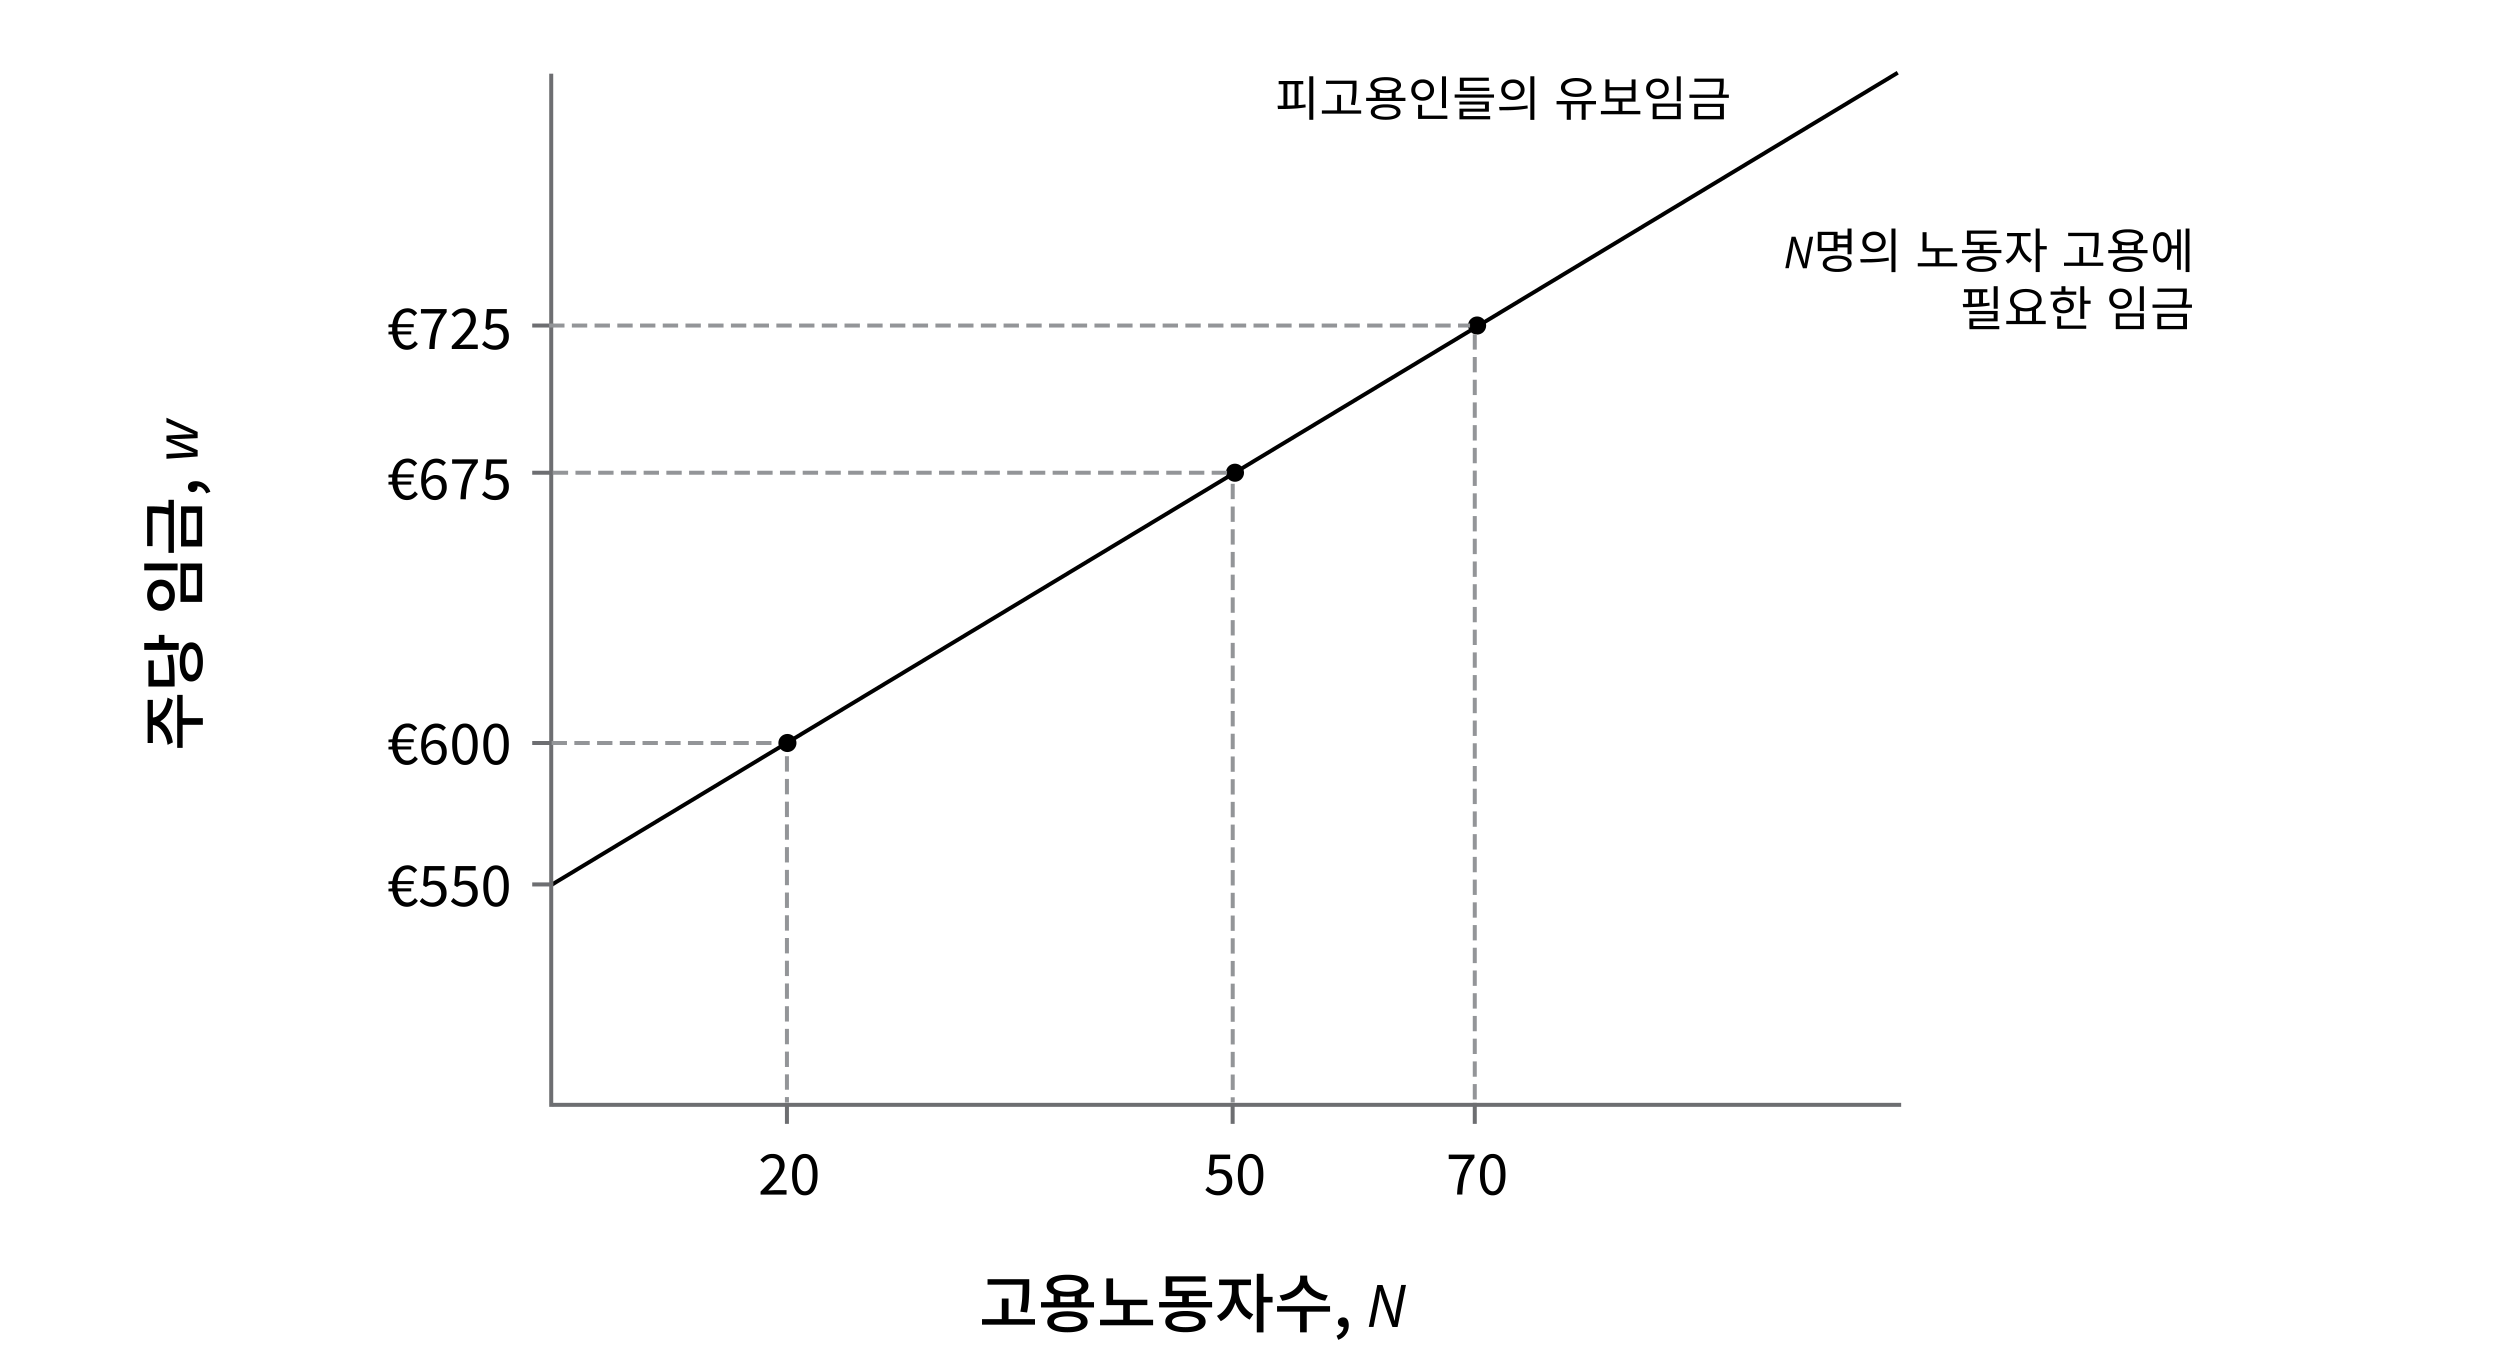 <svg version="1.1" xmlns="http://www.w3.org/2000/svg" x="0" y="0" viewBox="0 0 311.81 169.34" style="enable-background:new 0 0 311.81 169.34" xml:space="preserve"><line style="fill:none;stroke:#000;stroke-width:.5;stroke-linecap:square;stroke-linejoin:round" x1="68.87" y1="110.31" x2="236.48" y2="9.2"/><path d="M48.45 40.81v-.34l.55-.04h2.6v.39h-3.15zm0 .9v-.34l.53-.04h2.31v.38h-2.84zm2.31 1.92c-.36 0-.69-.1-.97-.31s-.5-.5-.65-.89c-.16-.38-.23-.85-.23-1.39 0-.53.08-.99.24-1.38.16-.39.39-.69.69-.9.29-.21.64-.31 1.03-.31.24 0 .46.06.66.17.2.12.37.26.5.44l-.37.36a1.64 1.64 0 00-.36-.34.84.84 0 00-.44-.13c-.28 0-.51.08-.7.25-.19.17-.34.41-.44.71-.1.31-.15.67-.15 1.1s.05.79.15 1.11.24.55.43.72c.19.17.41.25.67.25.19 0 .36-.05.51-.14s.29-.23.42-.41l.37.34c-.17.23-.37.41-.58.54s-.49.21-.78.21zM53.54 43.54c.02-.47.06-.9.13-1.3.06-.39.15-.77.26-1.12.11-.35.26-.69.43-1.02.17-.33.38-.66.63-1H52.5v-.55h3.21v.39c-.29.38-.53.74-.72 1.08s-.33.7-.44 1.05c-.11.36-.19.73-.24 1.13-.05.4-.09.84-.1 1.33h-.67zM56.35 43.54v-.38c.5-.5.93-.94 1.28-1.32.35-.38.62-.72.8-1.03.18-.31.27-.59.27-.86 0-.19-.03-.36-.1-.51a.732.732 0 00-.31-.34c-.14-.08-.32-.12-.53-.12-.21 0-.4.06-.58.17s-.34.26-.48.42l-.37-.36c.21-.23.43-.42.67-.55.24-.13.52-.2.85-.2.31 0 .57.06.79.18.22.12.39.29.52.51s.19.48.19.77c0 .31-.09.63-.27.95-.18.32-.42.66-.73 1.01s-.66.74-1.05 1.15l.42-.03c.15-.01.29-.02.42-.02h1.45v.55h-3.24zM61.76 43.63c-.27 0-.5-.03-.7-.1a2.367 2.367 0 01-.94-.58l.32-.42c.1.1.21.19.33.28.12.09.26.16.41.21.15.05.33.08.52.08.2 0 .38-.05.55-.14a1 1 0 00.4-.39c.1-.17.15-.37.15-.6 0-.35-.1-.62-.29-.82-.19-.19-.45-.29-.77-.29-.17 0-.31.03-.44.08s-.26.13-.41.23l-.34-.22.17-2.4h2.49v.55h-1.93l-.13 1.48c.11-.07.23-.12.35-.15.12-.04.26-.05.42-.05.28 0 .54.06.78.17s.42.28.56.51c.14.23.21.53.21.89s-.08.67-.24.92-.37.44-.63.57c-.28.13-.56.19-.84.19zM48.45 59.54v-.34l.55-.04h2.6v.39h-3.15zm0 .91v-.35l.53-.04h2.31v.38h-2.84zm2.31 1.92c-.36 0-.69-.1-.97-.31s-.5-.5-.65-.89c-.16-.38-.23-.85-.23-1.39 0-.53.08-.99.24-1.38.16-.39.39-.69.69-.9.29-.21.64-.31 1.03-.31.24 0 .46.06.66.17.2.12.37.26.5.44l-.37.36a1.64 1.64 0 00-.36-.34.84.84 0 00-.44-.13c-.28 0-.51.08-.7.25-.19.17-.34.41-.44.71-.1.31-.15.67-.15 1.1 0 .42.05.79.15 1.11s.24.55.43.72c.19.17.41.25.67.25.19 0 .36-.04.51-.14.15-.09.29-.23.42-.41l.37.34c-.17.23-.37.41-.58.54s-.49.21-.78.21zM54.26 62.37c-.25 0-.48-.05-.69-.15s-.39-.25-.55-.45c-.15-.2-.27-.45-.36-.75-.09-.3-.13-.65-.13-1.05 0-.5.05-.92.15-1.28.1-.35.24-.64.42-.86.18-.22.38-.38.61-.48.23-.1.47-.15.71-.15.27 0 .5.05.7.15.2.1.36.22.5.37l-.36.4c-.1-.12-.22-.22-.37-.29a1.064 1.064 0 00-1.11.1c-.2.14-.36.37-.48.7-.12.33-.18.77-.18 1.33 0 .41.04.76.13 1.04s.22.5.38.64c.17.14.36.22.6.22.17 0 .32-.04.45-.14a.9.9 0 00.31-.38c.08-.16.12-.35.12-.57 0-.22-.04-.41-.1-.57a.806.806 0 00-.31-.37.922.922 0 00-.51-.13c-.16 0-.34.05-.53.16s-.37.29-.55.55l-.02-.5c.11-.14.23-.26.36-.36.13-.1.27-.18.42-.23.15-.05.29-.08.42-.08.29 0 .54.06.76.17s.38.29.5.51.17.51.17.85c0 .32-.07.6-.2.84s-.31.43-.54.56-.46.2-.72.2zM57.43 62.28c.02-.47.06-.9.13-1.3.06-.39.15-.77.26-1.12.11-.35.26-.69.43-1.02.17-.33.38-.66.63-1h-2.49v-.55h3.21v.39c-.29.38-.53.74-.72 1.08-.19.35-.33.7-.44 1.05s-.19.73-.24 1.13c-.05.4-.09.84-.1 1.33h-.67zM61.76 62.37c-.27 0-.5-.03-.7-.1-.2-.06-.38-.15-.53-.25-.15-.1-.29-.21-.41-.33l.32-.42c.1.1.21.19.33.28.12.09.26.16.41.21.15.05.33.08.52.08.2 0 .38-.05.55-.14a1 1 0 00.4-.39c.1-.17.15-.37.15-.6 0-.35-.1-.62-.29-.81-.19-.19-.45-.29-.77-.29-.17 0-.31.03-.44.08s-.26.13-.41.23l-.34-.22.17-2.4h2.49v.55h-1.93l-.13 1.48c.11-.06.23-.12.35-.15.12-.04.26-.05.42-.05.28 0 .54.06.78.17.23.11.42.28.56.51.14.23.21.53.21.89s-.08.67-.24.92-.37.44-.63.57-.56.18-.84.18zM48.45 92.58v-.34l.55-.04h2.6v.38h-3.15zm0 .9v-.34l.53-.04h2.31v.38h-2.84zm2.31 1.93c-.36 0-.69-.1-.97-.31s-.5-.5-.65-.89-.23-.85-.23-1.39c0-.53.08-.99.24-1.38.16-.39.39-.69.69-.9.29-.21.64-.31 1.03-.31.24 0 .46.06.66.17.2.12.37.26.5.44l-.37.36a1.64 1.64 0 00-.36-.34.84.84 0 00-.44-.13c-.28 0-.51.08-.7.25-.19.17-.34.41-.44.71-.1.31-.15.67-.15 1.1s.05.79.15 1.11.24.55.43.72c.19.17.41.25.67.25.19 0 .36-.05.51-.14s.29-.23.42-.41l.37.34c-.17.23-.37.41-.58.54s-.49.21-.78.21zM54.26 95.41c-.25 0-.48-.05-.69-.15-.21-.1-.39-.25-.55-.45-.15-.2-.27-.45-.36-.75s-.13-.65-.13-1.05c0-.5.05-.92.15-1.28.1-.35.24-.64.42-.86.18-.22.38-.38.61-.48s.47-.15.71-.15c.27 0 .5.05.7.15.2.1.36.23.5.37l-.36.4a1.062 1.062 0 00-.82-.39c-.24 0-.46.07-.66.21-.2.14-.36.37-.48.7-.12.33-.18.77-.18 1.33 0 .41.04.76.13 1.04s.22.5.38.64c.17.14.36.22.6.22.17 0 .32-.05.45-.14a.9.9 0 00.31-.38c.08-.16.12-.35.12-.57 0-.22-.04-.41-.1-.57a.806.806 0 00-.31-.37.922.922 0 00-.51-.13c-.16 0-.34.05-.53.16s-.37.29-.55.55l-.02-.5c.11-.14.23-.26.36-.36.13-.1.27-.18.42-.23.15-.05.29-.08.42-.08.29 0 .54.06.76.17s.38.29.5.51.17.51.17.85c0 .32-.07.6-.2.84s-.31.43-.54.56c-.21.12-.46.19-.72.19zM57.99 95.41c-.33 0-.62-.1-.85-.3-.24-.2-.42-.5-.55-.88-.13-.39-.19-.86-.19-1.42 0-.55.06-1.02.19-1.41s.31-.67.55-.87c.24-.2.52-.29.85-.29.33 0 .62.1.85.29.24.2.42.49.55.87s.19.85.19 1.41c0 .56-.06 1.03-.19 1.42-.13.39-.31.68-.55.88-.24.2-.52.3-.85.3zm0-.52c.2 0 .37-.07.51-.22s.26-.37.34-.68c.08-.31.12-.71.12-1.19s-.04-.88-.12-1.18c-.08-.3-.2-.53-.34-.67s-.32-.21-.51-.21-.36.07-.51.21-.27.36-.35.67-.12.7-.12 1.18.04.88.12 1.19.2.53.35.68.32.22.51.22zM61.87 95.41c-.33 0-.62-.1-.85-.3-.24-.2-.42-.5-.55-.88-.13-.39-.19-.86-.19-1.42 0-.55.06-1.02.19-1.41s.31-.67.55-.87c.24-.2.52-.29.85-.29.33 0 .62.1.85.29.24.2.42.49.55.87s.19.85.19 1.41c0 .56-.06 1.03-.19 1.42-.13.39-.31.68-.55.88-.23.2-.52.3-.85.3zm0-.52c.2 0 .37-.07.51-.22s.26-.37.34-.68c.08-.31.12-.71.12-1.19s-.04-.88-.12-1.18c-.08-.3-.2-.53-.34-.67s-.32-.21-.51-.21-.36.07-.51.21-.27.36-.35.67-.12.7-.12 1.18.04.88.12 1.19.2.53.35.68.32.22.51.22zM48.45 110.27v-.34l.55-.04h2.6v.38h-3.15zm0 .91v-.34l.53-.04h2.31v.38h-2.84zm2.31 1.92c-.36 0-.69-.1-.97-.31s-.5-.5-.65-.89-.23-.85-.23-1.39c0-.53.08-.99.24-1.38.16-.39.39-.69.69-.9.29-.21.64-.31 1.03-.31.24 0 .46.06.66.17.2.12.37.26.5.44l-.37.36a1.64 1.64 0 00-.36-.34.84.84 0 00-.44-.13c-.28 0-.51.08-.7.25-.19.17-.34.41-.44.71-.1.31-.15.67-.15 1.1s.05.79.15 1.11.24.55.43.72c.19.17.41.25.67.25.19 0 .36-.05.51-.14s.29-.23.42-.41l.37.34c-.17.23-.37.41-.58.54s-.49.21-.78.21zM53.99 113.1c-.27 0-.5-.03-.7-.1a2.367 2.367 0 01-.94-.58l.32-.42c.1.1.21.19.33.28.12.09.26.16.41.21.15.05.33.08.52.08.2 0 .38-.05.55-.14a1 1 0 00.4-.39c.1-.17.15-.37.15-.6 0-.35-.1-.62-.29-.82-.19-.19-.45-.29-.77-.29-.17 0-.31.03-.44.08s-.26.13-.41.23l-.34-.22.17-2.4h2.49v.55h-1.93l-.13 1.48c.11-.07.23-.12.35-.15.12-.04.26-.05.42-.05.28 0 .54.05.78.16.23.11.42.28.56.51.14.23.21.53.21.88 0 .36-.08.67-.24.92-.16.25-.37.44-.63.57-.28.15-.55.21-.84.21zM57.88 113.1c-.27 0-.5-.03-.7-.1a2.367 2.367 0 01-.94-.58l.32-.42c.1.1.21.19.33.28.12.09.26.16.41.21.15.05.33.08.52.08.2 0 .38-.05.55-.14a1 1 0 00.4-.39c.1-.17.15-.37.15-.6 0-.35-.1-.62-.29-.82-.19-.19-.45-.29-.77-.29-.17 0-.31.03-.44.08s-.26.13-.41.23l-.34-.22.17-2.4h2.49v.55H57.4l-.13 1.48c.11-.07.23-.12.35-.15.12-.04.26-.05.42-.05.28 0 .54.05.78.16.23.11.42.28.56.51.14.23.21.53.21.88 0 .36-.08.67-.24.92-.16.25-.37.44-.63.57-.29.15-.56.21-.84.21zM61.87 113.1c-.33 0-.62-.1-.85-.3-.24-.2-.42-.5-.55-.88-.13-.39-.19-.86-.19-1.42 0-.55.06-1.02.19-1.41s.31-.67.55-.87c.24-.2.52-.29.85-.29.33 0 .62.1.85.29.24.2.42.49.55.87s.19.85.19 1.41c0 .56-.06 1.03-.19 1.42-.13.39-.31.68-.55.88-.23.2-.52.3-.85.3zm0-.52c.2 0 .37-.07.51-.22s.26-.37.34-.68c.08-.31.12-.71.12-1.19s-.04-.88-.12-1.18c-.08-.3-.2-.53-.34-.67s-.32-.21-.51-.21-.36.07-.51.21-.27.36-.35.67-.12.7-.12 1.18.04.88.12 1.19.2.53.35.68.32.22.51.22zM223.45 29.53h.49l.88 2.51c.07.19.18.55.25.83h.02c.05-.41.11-.84.19-1.24l.42-2.1h.44l-.79 3.93h-.48l-.88-2.52c-.07-.19-.17-.53-.25-.85h-.02c-.05.41-.11.84-.19 1.24l-.42 2.12h-.44l.78-3.92zM226.72 28.91h2.47v2.41h-2.47v-2.41zm1.98.4h-1.5v1.61h1.5v-1.61zm.44 2.56c.56 0 1 .09 1.32.27.32.18.48.43.48.76 0 .32-.16.57-.48.75-.32.18-.76.27-1.32.27s-1-.09-1.32-.27c-.32-.18-.48-.43-.48-.75s.16-.58.48-.76c.32-.18.76-.27 1.32-.27zm.01.39c-.28 0-.51.03-.71.08-.2.05-.35.12-.45.22-.11.09-.16.21-.16.34 0 .13.05.25.16.34.11.09.26.17.45.22.2.05.43.08.71.08.27 0 .5-.03.7-.08.19-.05.34-.12.45-.22.11-.09.16-.21.16-.34 0-.13-.05-.25-.16-.34-.11-.09-.26-.17-.45-.22-.2-.06-.43-.08-.7-.08zm-.1-2.88h1.57v.4h-1.57v-.4zm0 1.07h1.58v.41h-1.58v-.41zm1.38-1.95h.5v3.21h-.5V28.5zM232.08 32.74l-.07-.42c.33 0 .7 0 1.09-.01.4-.01.8-.02 1.23-.05.42-.03.83-.07 1.22-.13l.04.37c-.41.08-.82.13-1.24.17-.42.03-.82.06-1.21.06s-.73.01-1.06.01zm1.66-3.85c.28 0 .54.05.75.16.22.11.39.26.51.45s.19.42.19.67c0 .25-.06.48-.19.67-.12.19-.3.34-.51.45-.22.11-.47.16-.75.16s-.53-.05-.75-.16c-.22-.11-.39-.26-.52-.45s-.19-.42-.19-.67c0-.26.06-.48.19-.67.13-.19.3-.34.52-.45.22-.1.47-.16.75-.16zm0 .43c-.18 0-.35.04-.5.11-.15.07-.26.17-.34.3s-.13.28-.13.44.04.32.13.44.2.23.34.3c.15.07.31.11.5.11s.35-.04.5-.11a.825.825 0 00.47-.74c0-.16-.04-.32-.13-.44s-.2-.23-.34-.3c-.14-.07-.31-.11-.5-.11zm2.17-.82h.5v5.44h-.5V28.5zM239.19 32.82h4.92v.41h-4.92v-.41zm.6-3.86h.5v2.18h-.5v-2.18zm0 2h3.76v.41h-3.76v-.41zm1.6.25h.5v1.73h-.5v-1.73zM244.71 31.17h4.91v.4h-4.91v-.4zm2.44.79c.58 0 1.03.08 1.36.26.33.17.49.41.49.72s-.16.55-.49.72-.78.25-1.36.25-1.04-.08-1.37-.25c-.33-.17-.49-.41-.49-.72s.17-.55.49-.72c.34-.17.79-.26 1.37-.26zm-1.83-3.21H249v.4h-3.19v1.24h-.49v-1.64zm0 1.4h3.71v.4h-3.71v-.4zm1.83 2.21c-.28 0-.53.02-.73.07-.2.05-.36.11-.46.2-.11.09-.16.19-.16.32s.05.24.16.32c.11.09.26.16.46.2.2.05.44.07.73.07s.53-.02.73-.07c.2-.05.36-.11.46-.2.11-.09.16-.2.16-.32s-.05-.23-.16-.32-.26-.15-.46-.2c-.2-.05-.44-.07-.73-.07zm-.24-2.06h.49v1.04h-.49V30.3zM251.56 29.28h.4v.88c0 .28-.04.56-.12.84s-.19.54-.33.79-.31.46-.49.65-.38.34-.59.45l-.29-.4c.2-.1.38-.23.55-.39a3.14 3.14 0 00.76-1.24c.08-.23.11-.47.11-.7v-.88zm-1.23-.22h2.93v.41h-2.93v-.41zm1.33.22h.4v.88c0 .22.04.43.1.65.07.22.17.43.3.63.13.2.28.38.45.54.17.16.35.28.54.38l-.28.4c-.21-.11-.41-.25-.59-.43s-.34-.39-.48-.62c-.14-.23-.24-.48-.32-.74s-.11-.53-.11-.8v-.89zm2.24-.78h.5v5.43h-.5V28.5zm.38 2.19h1v.42h-1v-.42zM257.43 32.75h4.9v.41h-4.9v-.41zm.52-3.71h3.49v.41h-3.49v-.41zm1.38 1.77h.49v2.15h-.49v-2.15zm1.92-1.77h.5v.53c0 .22 0 .46-.01.71-.01.25-.02.52-.05.82-.03.3-.07.63-.14.99l-.5-.06c.1-.52.16-.98.18-1.37.02-.39.02-.75.02-1.08v-.54zM262.95 31.18h4.9v.4h-4.9v-.4zm2.44-2.58c.39 0 .73.04 1.02.12.29.08.51.2.66.35.15.15.23.33.23.54 0 .21-.08.39-.23.54-.15.15-.37.27-.66.34-.29.08-.62.12-1.02.12-.39 0-.73-.04-1.02-.12s-.51-.19-.66-.34a.741.741 0 01-.23-.54c0-.21.08-.39.23-.54.15-.15.37-.27.66-.35.29-.08.63-.12 1.02-.12zm0 3.39c.58 0 1.03.08 1.36.25s.49.4.49.71c0 .31-.16.55-.49.72s-.78.25-1.36.25-1.04-.08-1.37-.25c-.33-.17-.49-.41-.49-.72s.17-.54.49-.71c.34-.16.79-.25 1.37-.25zm0-3c-.28 0-.53.02-.74.07s-.37.12-.49.21c-.11.09-.17.2-.17.34 0 .13.06.24.17.33.11.09.28.17.49.21s.46.07.74.07c.29 0 .54-.02.75-.07s.37-.12.48-.21c.11-.09.17-.21.17-.33 0-.13-.06-.24-.17-.34-.11-.09-.27-.16-.48-.21s-.45-.07-.75-.07zm0 3.39c-.28 0-.53.02-.73.07-.2.04-.36.11-.46.2-.11.09-.16.19-.16.31 0 .13.05.24.16.32.11.09.26.15.46.19.2.04.44.07.73.07s.53-.02.73-.07c.2-.04.36-.11.46-.19a.388.388 0 000-.63c-.11-.09-.26-.15-.46-.2-.2-.05-.44-.07-.73-.07zm-1.24-2.04h.5v1.02h-.5v-1.02zm1.99 0h.49v1.02h-.49v-1.02zM269.68 28.95c.24 0 .44.08.62.23.17.15.31.37.41.65.1.28.14.62.14 1 0 .39-.05.72-.14 1.01-.1.28-.23.5-.41.66a.926.926 0 01-1.22 0c-.17-.15-.31-.37-.41-.66-.1-.28-.14-.62-.14-1.01 0-.38.05-.72.14-1s.23-.5.41-.65a.92.92 0 01.6-.23zm0 .46c-.14 0-.26.06-.37.17-.1.12-.18.28-.24.49-.06.21-.08.46-.08.76s.03.54.08.76c.06.21.14.38.24.49.1.12.23.17.37.17.14 0 .27-.06.38-.17.11-.12.19-.28.24-.49.06-.21.08-.47.08-.76s-.03-.54-.08-.76-.14-.38-.24-.49a.517.517 0 00-.38-.17zm.99 1.2h1.02v.41h-1.02v-.41zm.85-2h.48v5.04h-.47v-5.04zm1.08-.11h.48v5.43h-.48V28.5zM244.86 38.32l-.06-.41c.32 0 .68-.01 1.06-.02s.76-.02 1.16-.05c.39-.02.76-.05 1.11-.09l.02.36c-.36.06-.73.1-1.12.13s-.77.05-1.14.06c-.37.02-.71.02-1.03.02zm.09-2.25h2.92v.39h-2.92v-.39zm.53.18h.48v1.84h-.48v-1.84zm.14 2.53h3.53v1.3h-3.03v.82h-.49v-1.18h3.03v-.54h-3.04v-.4zm.02 1.88h3.72v.4h-3.72v-.4zm1.2-4.41h.49v1.84h-.49v-1.84zm1.82-.55h.5v2.81h-.5V35.7zM250.23 40.02h4.92v.41h-4.92v-.41zm2.44-3.98c.38 0 .72.06 1.02.17s.53.28.7.49.25.45.25.74c0 .28-.08.53-.25.74s-.4.37-.7.49c-.3.11-.64.17-1.02.17s-.72-.06-1.02-.17c-.3-.11-.53-.28-.7-.49-.17-.21-.25-.46-.25-.74 0-.28.08-.53.25-.74.17-.21.4-.37.7-.49s.64-.17 1.02-.17zm0 .39c-.29 0-.54.04-.77.13-.22.08-.4.2-.53.35-.13.15-.19.33-.19.52 0 .2.06.38.19.53.13.15.3.27.53.35.22.08.48.13.77.13.29 0 .55-.04.77-.13.22-.08.4-.2.53-.35s.19-.33.19-.53-.06-.38-.19-.52c-.13-.15-.3-.27-.53-.35-.22-.08-.47-.13-.77-.13zm-1.24 2.06h.49v1.62h-.49v-1.62zm2.01 0h.5v1.62h-.5v-1.62zM255.76 36.36h3.2v.4h-3.2v-.4zm1.6.7c.26 0 .48.04.68.13.2.09.35.2.46.35.11.15.16.33.16.53s-.05.38-.16.53c-.11.15-.26.27-.46.35-.2.08-.42.13-.68.13s-.48-.04-.68-.13-.35-.2-.46-.35c-.11-.15-.17-.33-.17-.53s.05-.38.17-.53.26-.27.46-.35c.2-.09.42-.13.68-.13zm0 .39c-.24 0-.44.06-.59.17s-.23.26-.23.45.08.34.23.45c.15.11.35.17.59.17s.44-.06.59-.17c.15-.11.23-.26.23-.45s-.08-.34-.23-.45a.982.982 0 00-.59-.17zm-.78 2h.49v1.32h-.49v-1.32zm0 1.15h3.62v.41h-3.62v-.41zm.53-4.9h.5v.86h-.5v-.86zm2.35 0h.5v4.07h-.5V35.7zm.34 1.79h.95v.41h-.95v-.41zM264.48 35.99c.28 0 .52.05.73.16.21.11.38.26.5.45s.18.41.18.66c0 .25-.06.47-.18.66-.12.19-.29.34-.5.45-.21.11-.46.16-.73.16-.27 0-.51-.05-.73-.16-.21-.11-.38-.26-.5-.45a1.21 1.21 0 01-.18-.66c0-.25.06-.47.18-.66.12-.19.29-.34.5-.45.22-.11.46-.16.73-.16zm0 .42c-.18 0-.33.04-.47.11-.14.07-.25.17-.33.3s-.12.28-.12.45c0 .16.04.31.12.44s.19.23.33.3.3.11.47.11c.18 0 .34-.04.48-.11a.806.806 0 00.45-.74c0-.17-.04-.32-.12-.45s-.19-.22-.33-.3a.945.945 0 00-.48-.11zm-.59 2.68h3.5v1.96h-3.5v-1.96zm3.02.4h-2.53v1.15h2.53v-1.15zm-.02-3.79h.5v3.1h-.5v-3.1zM268.47 37.98h4.92v.41h-4.92v-.41zm.6 1.15h3.7v1.93h-3.7v-1.93zm.02-3.14h3.49v.41h-3.49v-.41zm3.19 3.54h-2.72v1.12h2.72v-1.12zm-.02-3.54h.49v.4c0 .23-.01.48-.02.76-.02.28-.07.6-.16.98l-.49-.03c.09-.37.14-.69.16-.96.02-.27.02-.52.02-.75v-.4z"/><g><path d="M122.48 164.53h6.61v.69h-6.61v-.69zm.69-4.98h4.67v.68h-4.67v-.68zm1.78 2.41h.84v2.9h-.84v-2.9zm2.59-2.41h.83v.71c0 .3 0 .62-.01.96s-.03.71-.06 1.11c-.04.41-.1.86-.2 1.37l-.84-.1c.14-.71.22-1.34.24-1.88.02-.54.04-1.03.04-1.46v-.71zM129.84 162.41h6.61v.66h-6.61v-.66zm3.31-3.42c.53 0 .99.05 1.38.16.39.11.69.27.9.47.21.21.32.45.32.74s-.11.54-.32.74c-.21.21-.51.36-.9.47-.39.11-.85.16-1.38.16s-1-.05-1.39-.16c-.39-.11-.69-.27-.9-.47-.21-.21-.32-.45-.32-.74s.11-.53.32-.74c.21-.21.51-.36.9-.47.39-.11.85-.16 1.39-.16zm-.02 4.56c.79 0 1.41.11 1.85.34.45.22.67.55.67.97 0 .42-.22.74-.67.97s-1.06.34-1.85.34c-.78 0-1.4-.11-1.84-.34s-.67-.55-.67-.97c0-.42.22-.74.67-.97.44-.22 1.06-.34 1.84-.34zm.02-3.92c-.36 0-.67.03-.94.09s-.46.14-.6.25a.49.49 0 00-.21.4c0 .16.07.29.21.4.14.11.34.19.6.25s.57.09.94.09.67-.03.93-.09.46-.14.6-.25a.49.49 0 00.21-.4.49.49 0 00-.21-.4c-.14-.11-.34-.19-.6-.25s-.57-.09-.93-.09zm-1.74 1.69h.83v1.37h-.83v-1.37zm1.72 2.87c-.35 0-.65.03-.9.08s-.44.12-.57.22c-.13.1-.2.22-.2.37s.07.27.2.37c.13.1.32.17.57.22s.55.08.9.08c.36 0 .67-.03.92-.08s.44-.12.56-.22c.13-.1.19-.22.19-.37s-.06-.27-.19-.37c-.13-.1-.32-.17-.56-.22-.25-.06-.56-.08-.92-.08zm.91-2.87h.83v1.37h-.83v-1.37zM137.2 164.6h6.62v.69h-6.62v-.69zm.79-5.15h.84v2.94h-.84v-2.94zm0 2.66h5.11v.67h-5.11v-.67zm2.1.4h.83v2.29h-.83v-2.29zM144.57 162.39h6.61v.67h-6.61v-.67zm3.28 1.12c.79 0 1.41.12 1.85.35.45.23.67.56.67.98 0 .43-.22.75-.67.98s-1.06.34-1.85.34c-.78 0-1.39-.11-1.84-.34-.45-.23-.67-.56-.67-.98 0-.42.22-.75.67-.98.45-.23 1.06-.35 1.84-.35zm-2.46-4.32h4.98v.66h-4.15v1.55h-.83v-2.21zm0 1.8h5.02v.67h-5.02v-.67zm2.47 3.17c-.36 0-.66.03-.91.08s-.44.13-.57.23c-.13.1-.2.22-.2.37s.07.28.2.38c.13.1.32.18.57.23s.55.08.91.08.66-.03.91-.08.44-.13.56-.23c.13-.1.19-.23.19-.38s-.06-.27-.19-.37c-.13-.1-.32-.17-.56-.23-.25-.05-.55-.08-.91-.08zm-.41-2.91h.83v1.41h-.83v-1.41zM153.65 159.95h.67v1.02c0 .39-.05.79-.15 1.17s-.24.75-.42 1.1c-.18.34-.4.65-.65.91s-.53.47-.84.63l-.48-.66c.28-.14.53-.32.76-.55.23-.23.42-.48.59-.77s.3-.58.38-.9c.09-.31.13-.62.13-.93v-1.02zm-1.6-.36h3.98v.7h-3.98v-.7zm1.77.36h.66v1.02c0 .29.04.58.13.87.08.29.21.57.37.84s.35.51.58.73c.23.22.48.39.76.52l-.46.66c-.31-.15-.59-.35-.84-.6s-.46-.54-.64-.87c-.18-.33-.32-.67-.41-1.04-.1-.37-.14-.74-.14-1.11v-1.02zm2.93-1.08h.84v7.31h-.84v-7.31zm.65 2.88h1.32v.7h-1.32v-.7zM159.28 162.91h6.61v.69h-6.61v-.69zm2.87-3.81h.74v.38c0 .28-.05.54-.14.8-.1.25-.23.49-.41.7s-.39.41-.64.58-.52.31-.82.43c-.3.11-.62.2-.96.25l-.33-.67a3.88 3.88 0 001.55-.54c.21-.14.4-.29.55-.45s.27-.34.35-.52c.08-.18.12-.37.12-.56v-.4zm0 4.33h.83v2.74h-.83v-2.74zm.16-4.33h.73v.38c0 .19.04.37.12.55.08.18.2.35.36.52.15.17.34.32.55.45.21.14.45.25.71.35s.54.17.83.21l-.33.67c-.34-.05-.65-.14-.95-.26-.3-.12-.57-.26-.82-.43-.25-.17-.46-.36-.64-.58a2.26 2.26 0 01-.41-.7c-.1-.25-.14-.51-.14-.79v-.37zM166.91 167.11l-.21-.52c.28-.12.49-.27.65-.47.15-.19.23-.41.22-.65l-.06-.74.38.61a.36.36 0 01-.18.12c-.07.02-.14.04-.22.04-.16 0-.3-.05-.43-.16a.55.55 0 01-.19-.44c0-.18.06-.33.19-.43s.28-.16.45-.16c.23 0 .41.09.53.26.12.18.18.42.18.73 0 .42-.12.79-.35 1.1-.23.33-.55.56-.96.71zM171.78 160.27h.65l1.17 3.35c.1.25.24.74.33 1.1h.03c.06-.54.14-1.12.25-1.66l.56-2.8h.59l-1.05 5.25h-.64l-1.18-3.36c-.09-.25-.23-.71-.34-1.13h-.03c-.06.54-.14 1.12-.25 1.65l-.56 2.83h-.59l1.06-5.23z"/></g><g><path d="M94.86 149v-.38c.5-.5.93-.94 1.28-1.32.35-.38.62-.72.8-1.03.18-.31.27-.59.27-.86 0-.19-.03-.36-.1-.51a.732.732 0 00-.31-.34c-.14-.08-.32-.12-.53-.12-.21 0-.4.06-.58.17-.18.12-.34.26-.48.42l-.37-.36c.21-.23.43-.42.67-.55.24-.14.52-.2.85-.2.31 0 .57.06.79.18s.39.29.52.51c.12.22.19.48.19.77 0 .31-.09.63-.27.95-.18.32-.42.66-.73 1.01s-.66.74-1.05 1.15l.42-.03c.15-.01.29-.02.42-.02h1.45v.56h-3.24zM100.38 149.09c-.33 0-.62-.1-.85-.3-.24-.2-.42-.5-.55-.88-.13-.39-.19-.86-.19-1.42 0-.55.06-1.02.19-1.41s.31-.67.55-.87c.24-.2.52-.29.85-.29.33 0 .62.1.85.29.24.2.42.49.55.87s.19.85.19 1.41c0 .56-.06 1.03-.19 1.42-.13.39-.31.68-.55.88-.24.2-.52.3-.85.3zm0-.51c.2 0 .37-.07.51-.22s.26-.37.34-.68c.08-.31.12-.71.12-1.19s-.04-.88-.12-1.18c-.08-.3-.2-.53-.34-.67s-.32-.21-.51-.21-.36.07-.51.21-.27.36-.35.67-.12.7-.12 1.18.04.88.12 1.19.2.53.35.68.32.22.51.22z"/></g><g><path d="M151.98 149.09c-.27 0-.5-.03-.7-.1a2.367 2.367 0 01-.94-.58l.32-.42c.1.1.21.19.33.28.12.09.26.16.41.21.15.05.33.08.52.08.2 0 .38-.05.55-.14a1 1 0 00.4-.39c.1-.17.15-.37.15-.6 0-.35-.1-.62-.29-.82-.19-.19-.45-.29-.77-.29-.17 0-.31.03-.44.08s-.26.13-.41.23l-.34-.22.17-2.4h2.49v.55h-1.93l-.13 1.48c.11-.07.23-.12.35-.15.12-.04.26-.05.42-.05.28 0 .54.05.78.16.23.11.42.28.56.51.14.23.21.53.21.88 0 .36-.08.67-.24.92-.16.25-.37.44-.63.57-.28.15-.55.21-.84.21zM155.98 149.09c-.33 0-.62-.1-.85-.3-.24-.2-.42-.5-.55-.88-.13-.39-.19-.86-.19-1.42 0-.55.06-1.02.19-1.41s.31-.67.55-.87c.24-.2.52-.29.85-.29.33 0 .62.1.85.29.24.2.42.49.55.87.13.38.19.85.19 1.41 0 .56-.06 1.03-.19 1.42-.13.39-.31.68-.55.88-.24.2-.52.3-.85.3zm0-.51c.2 0 .37-.07.51-.22s.26-.37.34-.68c.08-.31.12-.71.12-1.19s-.04-.88-.12-1.18c-.08-.3-.2-.53-.34-.67s-.32-.21-.51-.21-.36.07-.51.21-.27.36-.35.67-.12.69-.12 1.18.04.88.12 1.19.2.53.35.68.32.22.51.22z"/></g><g><path d="M181.73 149c.02-.47.06-.9.13-1.3.06-.39.15-.77.26-1.12.11-.35.26-.69.43-1.02s.38-.66.63-1h-2.49v-.55h3.21v.39c-.29.38-.54.74-.72 1.08-.19.35-.33.7-.44 1.05-.11.36-.19.74-.24 1.13-.05.4-.09.84-.11 1.33h-.66zM186.18 149.09c-.33 0-.62-.1-.85-.3-.24-.2-.42-.5-.55-.88-.13-.39-.19-.86-.19-1.42 0-.55.06-1.02.19-1.41.13-.38.31-.67.55-.87.24-.2.52-.29.85-.29s.62.1.85.29c.24.2.42.49.55.87.13.38.19.85.19 1.41 0 .56-.06 1.03-.19 1.42-.13.39-.31.68-.55.88-.24.2-.52.3-.85.3zm0-.51c.2 0 .37-.07.51-.22.15-.14.26-.37.34-.68s.12-.71.12-1.19-.04-.88-.12-1.18-.2-.53-.34-.67a.728.728 0 00-.51-.21c-.19 0-.36.07-.51.21s-.27.36-.35.67c-.08.3-.12.7-.12 1.18s.04.88.12 1.19c.08.31.2.53.35.68s.32.22.51.22z"/></g><circle cx="98.21" cy="92.67" r="1.13"/><line style="fill:none;stroke:#6d6e71;stroke-width:.5;stroke-linecap:square" x1="236.87" y1="137.8" x2="69.19" y2="137.8"/><line style="fill:none;stroke:#6d6e71;stroke-width:.5;stroke-linecap:square" x1="68.75" y1="9.44" x2="68.75" y2="137.8"/><g><path d="M18.41 92.67v-5.38h.66v5.38h-.66zm.34-2.45v-.73h.26c.18 0 .35-.04.51-.12.17-.08.32-.19.47-.34.15-.15.29-.32.41-.53.12-.2.23-.43.31-.68a4 4 0 00.18-.81l.66.31a4.571 4.571 0 01-.63 1.73c-.15.24-.33.45-.53.62-.2.17-.42.31-.65.4-.23.09-.48.14-.74.14h-.25zm0 .22v-.73h.26c.26 0 .51.05.74.14.23.09.45.23.65.4.2.18.38.38.53.62.16.24.29.5.39.79.11.29.19.6.24.93l-.66.31c-.04-.29-.1-.56-.18-.8s-.19-.47-.31-.68c-.12-.21-.26-.38-.41-.53-.15-.15-.31-.26-.47-.34-.17-.08-.34-.12-.51-.12h-.27zm3.35 2.84v-6.61h.68v6.61h-.68zm.46-2.88v-.83h2.74v.83h-2.74zM17.99 81.04v-.84h4.3v.85h-4.3zm.52 4.59v-3.25h.68v2.42h2.37v.83h-3.05zm1.3-5.19v-1.26h.7v1.26h-.7zm1.3 5.19v-.59c0-.52-.01-.97-.02-1.35s-.04-.72-.07-1.03c-.03-.31-.08-.62-.15-.93l.67-.09a10.87 10.87 0 01.22 2.01c.01.39.02.85.02 1.38v.59h-.67zm1.31-3.07c0-.5.06-.93.18-1.3.12-.36.28-.64.5-.84.21-.2.47-.3.77-.3s.56.1.77.3.38.48.5.84c.11.36.17.79.17 1.3 0 .5-.06.93-.17 1.29-.12.37-.28.65-.5.84s-.48.31-.78.31-.55-.1-.77-.3c-.21-.2-.38-.48-.5-.84s-.17-.8-.17-1.3zm.68 0c0 .34.03.62.09.86s.14.42.26.55c.11.13.25.19.42.19.17 0 .31-.06.42-.19.12-.13.2-.31.26-.55.06-.24.09-.53.09-.86 0-.34-.03-.62-.09-.87-.06-.24-.15-.43-.26-.55a.553.553 0 00-.42-.19c-.17 0-.3.06-.42.19-.11.13-.2.31-.26.55-.06.25-.09.54-.09.87zM17.99 71.13v-.84h4.16v.84h-4.16zm.36 3.11c0-.37.07-.71.22-1 .15-.29.35-.52.61-.69s.56-.25.9-.25c.34 0 .64.08.9.25s.46.4.61.69c.15.29.22.63.22 1s-.07.71-.22 1c-.15.29-.35.52-.61.69s-.56.25-.9.25c-.34 0-.64-.08-.9-.25s-.46-.4-.61-.69c-.14-.3-.22-.63-.22-1zm.7 0c0 .21.04.41.13.58s.21.3.36.4c.15.1.34.14.54.14s.39-.05.54-.14c.15-.1.27-.23.36-.4.09-.17.13-.36.13-.58 0-.22-.04-.41-.13-.58a.995.995 0 00-.36-.4c-.16-.1-.34-.15-.54-.15s-.39.05-.54.15c-.16.1-.28.23-.36.4s-.13.36-.13.58zm3.46.83v-4.78h2.7v4.78h-2.7zm.68-3.96v3.14h1.36v-3.14h-1.36zM18.35 63.98v-.82h.56c.32 0 .66.01 1.02.03.37.02.79.08 1.28.2l-.02.83c-.49-.12-.91-.19-1.27-.2-.36-.02-.7-.03-1.01-.03h-.56zm0 4.14v-4.67h.68v4.67h-.68zm2.66.84v-6.62h.68v6.62h-.68zm1.57-.8v-5h2.63v5h-2.63zm.66-4.19v3.37h1.3v-3.37h-1.3zM26.24 61.33l-.52.21c-.12-.28-.27-.49-.47-.65a.935.935 0 00-.65-.22l-.74.06.61-.38c.06.05.1.12.12.18a.639.639 0 01-.12.65.55.55 0 01-.44.19c-.18 0-.33-.06-.43-.19a.654.654 0 01-.16-.45c0-.23.09-.41.26-.53.18-.12.42-.18.73-.18.42 0 .79.12 1.1.35.32.23.56.55.71.96zM20.76 57.22v-.6l2.29-.13c.34-.02.73-.02 1.09-.03v-.03c-.37-.14-.75-.29-1.09-.43l-2.29-1.01v-.66l2.29-.14c.34-.01.73-.02 1.09-.02v-.03c-.37-.15-.75-.3-1.09-.46l-2.29-1v-.58l3.89 1.77v.78l-2.11.09c-.38.02-.78 0-1.22 0v.03c.45.16.84.3 1.22.46l2.11.92v.78l-3.89.29z"/></g><line style="fill:none;stroke:#6d6e71;stroke-width:.5;stroke-linecap:square;stroke-linejoin:round" x1="68.75" y1="110.31" x2="66.63" y2="110.31"/><line style="fill:none;stroke:#6d6e71;stroke-width:.5;stroke-linecap:square;stroke-linejoin:round" x1="68.75" y1="92.67" x2="66.63" y2="92.67"/><line style="fill:none;stroke:#6d6e71;stroke-width:.5;stroke-linecap:square;stroke-linejoin:round" x1="68.75" y1="58.96" x2="66.63" y2="58.96"/><line style="fill:none;stroke:#6d6e71;stroke-width:.5;stroke-linecap:square;stroke-linejoin:round" x1="68.75" y1="40.6" x2="66.63" y2="40.6"/><line style="fill:none;stroke:#6d6e71;stroke-width:.5;stroke-linecap:square;stroke-linejoin:round" x1="183.94" y1="137.8" x2="183.94" y2="139.92"/><line style="fill:none;stroke:#6d6e71;stroke-width:.5;stroke-linecap:square;stroke-linejoin:round" x1="153.74" y1="137.8" x2="153.74" y2="139.92"/><line style="fill:none;stroke:#6d6e71;stroke-width:.5;stroke-linecap:square;stroke-linejoin:round" x1="98.15" y1="137.8" x2="98.15" y2="139.92"/><g><path d="M159.39 13.6l-.05-.42c.34 0 .7 0 1.09-.01.39-.01.79-.02 1.2-.04.41-.02.81-.06 1.19-.11l.03.37c-.39.06-.79.11-1.19.14-.41.03-.8.05-1.19.06-.38.01-.74.01-1.08.01zm.09-3.5h3.07v.41h-3.07v-.41zm.6.3h.49v2.89h-.49V10.4zm1.38 0h.49v2.89h-.49V10.4zm1.84-.89h.5v5.43h-.5V9.51zM164.87 13.77h4.9v.41h-4.9v-.41zm.52-3.71h3.49v.41h-3.49v-.41zm1.38 1.77h.49v2.15h-.49v-2.15zm1.92-1.77h.5v.53c0 .22 0 .46-.01.71-.01.25-.02.52-.05.82-.03.3-.07.63-.14.99l-.5-.06c.1-.52.16-.98.18-1.37.02-.39.02-.75.02-1.08v-.54zM170.39 12.2h4.9v.4h-4.9v-.4zm2.44-2.58c.39 0 .73.04 1.02.12.29.08.51.2.66.35.15.15.23.33.23.54 0 .21-.08.39-.23.54-.15.15-.37.27-.66.34-.29.08-.62.12-1.02.12-.39 0-.73-.04-1.02-.12s-.51-.19-.66-.34a.741.741 0 01-.23-.54c0-.21.08-.39.23-.54.15-.15.37-.27.66-.35.29-.08.63-.12 1.02-.12zm0 3.39c.58 0 1.03.08 1.36.25s.49.4.49.71c0 .31-.16.55-.49.72s-.78.25-1.36.25-1.04-.08-1.37-.25c-.33-.17-.49-.41-.49-.72s.17-.54.49-.71c.34-.17.79-.25 1.37-.25zm0-3c-.28 0-.53.02-.74.07s-.37.12-.49.21c-.11.09-.17.2-.17.34 0 .13.06.24.17.33.11.09.28.17.49.21s.46.07.74.07c.29 0 .54-.02.75-.07s.37-.12.48-.21c.11-.09.17-.21.17-.33 0-.13-.06-.24-.17-.34-.11-.09-.27-.16-.48-.21s-.45-.07-.75-.07zm0 3.39c-.28 0-.53.02-.73.07-.2.04-.36.11-.46.2-.11.09-.16.19-.16.31 0 .13.05.24.16.32.11.09.26.15.46.19.2.04.44.07.73.07s.53-.02.73-.07c.2-.04.36-.11.46-.19a.388.388 0 000-.63c-.11-.09-.26-.15-.46-.2-.2-.05-.44-.07-.73-.07zm-1.24-2.04h.5v1.02h-.5v-1.02zm1.99 0h.49v1.02h-.49v-1.02zM177.44 9.9c.27 0 .51.06.73.17.21.11.38.27.5.47s.19.43.19.69c0 .26-.06.49-.19.69s-.29.36-.5.47c-.21.11-.45.17-.73.17-.27 0-.51-.06-.72-.17-.21-.11-.38-.27-.51-.47s-.19-.43-.19-.69a1.285 1.285 0 01.7-1.16c.21-.12.45-.17.72-.17zm0 .43c-.18 0-.33.04-.47.11-.14.08-.25.18-.33.32s-.12.29-.12.47.04.34.12.47c.08.13.19.24.33.31.14.08.3.11.47.11s.33-.04.48-.11c.14-.08.25-.18.33-.31.08-.13.12-.29.12-.47s-.04-.33-.12-.47-.19-.24-.33-.32c-.14-.07-.3-.11-.48-.11zm-.57 2.75h.5v1.48h-.5v-1.48zm0 1.34h3.65v.41h-3.65v-.41zm2.98-4.9h.5v3.96h-.5V9.52zM181.43 11.78h4.91v.4h-4.91v-.4zm.59.88h3.68v1.27h-3.18v.68h-.49v-1.06h3.18v-.51h-3.19v-.38zm.01 1.82h3.83v.4h-3.83v-.4zm.05-4.79h3.61v.4h-3.12v1.16h-.49V9.69zm0 1.25h3.67v.4h-3.67v-.4zM187.04 13.76l-.07-.42c.33 0 .7 0 1.09-.01.4-.01.8-.02 1.23-.05.42-.03.83-.07 1.22-.13l.04.37c-.41.08-.82.13-1.24.17-.42.03-.82.06-1.21.06s-.73.01-1.06.01zm1.66-3.85c.28 0 .54.05.75.16.22.11.39.26.51.45s.19.42.19.67c0 .25-.06.48-.19.67-.12.19-.3.34-.51.45-.22.11-.47.16-.75.16s-.53-.05-.75-.16c-.22-.11-.39-.26-.52-.45s-.19-.42-.19-.67c0-.26.06-.48.19-.67.13-.19.3-.34.52-.45.22-.11.47-.16.75-.16zm0 .43c-.18 0-.35.04-.5.11-.15.07-.26.17-.34.3s-.13.28-.13.44.04.32.13.44.2.23.34.3c.15.07.31.11.5.11s.35-.04.5-.11a.825.825 0 00.47-.74c0-.16-.04-.32-.13-.44s-.2-.23-.34-.3c-.14-.07-.31-.11-.5-.11zm2.17-.83h.5v5.44h-.5V9.51zM194.14 12.6h4.92v.41h-4.92v-.41zm2.45-2.87c.38 0 .71.05 1 .15.28.1.51.24.67.41.16.18.24.39.24.63s-.08.44-.24.62c-.16.18-.38.31-.67.41-.28.1-.62.14-1 .14-.37 0-.7-.05-.99-.14-.29-.1-.51-.23-.67-.41s-.24-.38-.24-.62.08-.45.24-.63.38-.31.67-.41.62-.15.99-.15zm0 .4c-.27 0-.51.03-.72.1-.21.06-.37.16-.49.27-.12.12-.17.26-.17.42 0 .16.06.29.17.41.12.12.28.21.49.27.21.06.45.09.72.09.28 0 .52-.03.73-.09.21-.06.37-.15.49-.27s.17-.25.17-.41c0-.16-.06-.3-.17-.42s-.28-.21-.49-.27c-.21-.07-.45-.1-.73-.1zm-1.18 2.74h.51v2.07h-.51v-2.07zm1.86 0h.5v2.07h-.5v-2.07zM199.67 13.84h4.92v.41h-4.92v-.41zm.57-3.94h.5v.97h2.76V9.9h.49v2.78h-3.75V9.9zm.5 1.37v1h2.76v-1h-2.76zm1.13 1.27h.49v1.42h-.49v-1.42zM206.72 9.8c.28 0 .52.05.73.16s.38.26.5.45.18.41.18.66c0 .25-.06.47-.18.66-.12.19-.29.34-.5.45-.21.11-.46.16-.73.16-.27 0-.52-.05-.73-.16-.21-.11-.38-.26-.5-.45a1.21 1.21 0 01-.18-.66c0-.25.06-.47.18-.66.12-.19.29-.34.5-.45s.46-.16.73-.16zm0 .42c-.18 0-.33.04-.47.11-.14.07-.25.17-.33.3s-.12.28-.12.45c0 .16.04.31.12.44s.19.23.33.3c.14.07.3.11.47.11.18 0 .34-.04.48-.11a.806.806 0 00.45-.74c0-.17-.04-.32-.12-.45s-.19-.23-.33-.3c-.14-.07-.3-.11-.48-.11zm-.59 2.69h3.5v1.96h-3.5v-1.96zm3.02.4h-2.53v1.15h2.53v-1.15zm-.02-3.79h.5v3.1h-.5v-3.1zM210.71 11.8h4.92v.41h-4.92v-.41zm.6 1.15h3.7v1.93h-3.7v-1.93zm.02-3.15h3.49v.41h-3.49V9.8zm3.19 3.54h-2.72v1.12h2.72v-1.12zm-.02-3.54h.49v.4c0 .23-.01.48-.02.76-.02.28-.07.6-.16.98l-.49-.03c.09-.37.14-.69.16-.96.02-.27.02-.52.02-.75v-.4z"/></g><circle cx="184.23" cy="40.6" r="1.13"/><circle cx="154.03" cy="58.96" r="1.13"/><g><line style="fill:none;stroke:#939598;stroke-width:.5;stroke-linecap:square;stroke-linejoin:round;stroke-dasharray:1.417" x1="183.94" y1="41.94" x2="183.94" y2="137.58"/><line style="fill:none;stroke:#939598;stroke-width:.5;stroke-linecap:square;stroke-linejoin:round;stroke-dasharray:1.417" x1="98.15" y1="94.57" x2="98.15" y2="137.25"/><line style="fill:none;stroke:#939598;stroke-width:.5;stroke-linecap:square;stroke-linejoin:round;stroke-dasharray:1.417" x1="153.75" y1="60.59" x2="153.75" y2="137.25"/><line style="fill:none;stroke:#939598;stroke-width:.5;stroke-linecap:square;stroke-linejoin:round;stroke-dasharray:1.417" x1="69.19" y1="58.96" x2="152.9" y2="58.96"/><line style="fill:none;stroke:#939598;stroke-width:.5;stroke-linecap:square;stroke-linejoin:round;stroke-dasharray:1.417" x1="68.74" y1="40.6" x2="183.1" y2="40.6"/><line style="fill:none;stroke:#939598;stroke-width:.5;stroke-linecap:square;stroke-linejoin:round;stroke-dasharray:1.417" x1="69.05" y1="92.67" x2="97.08" y2="92.67"/></g></svg>